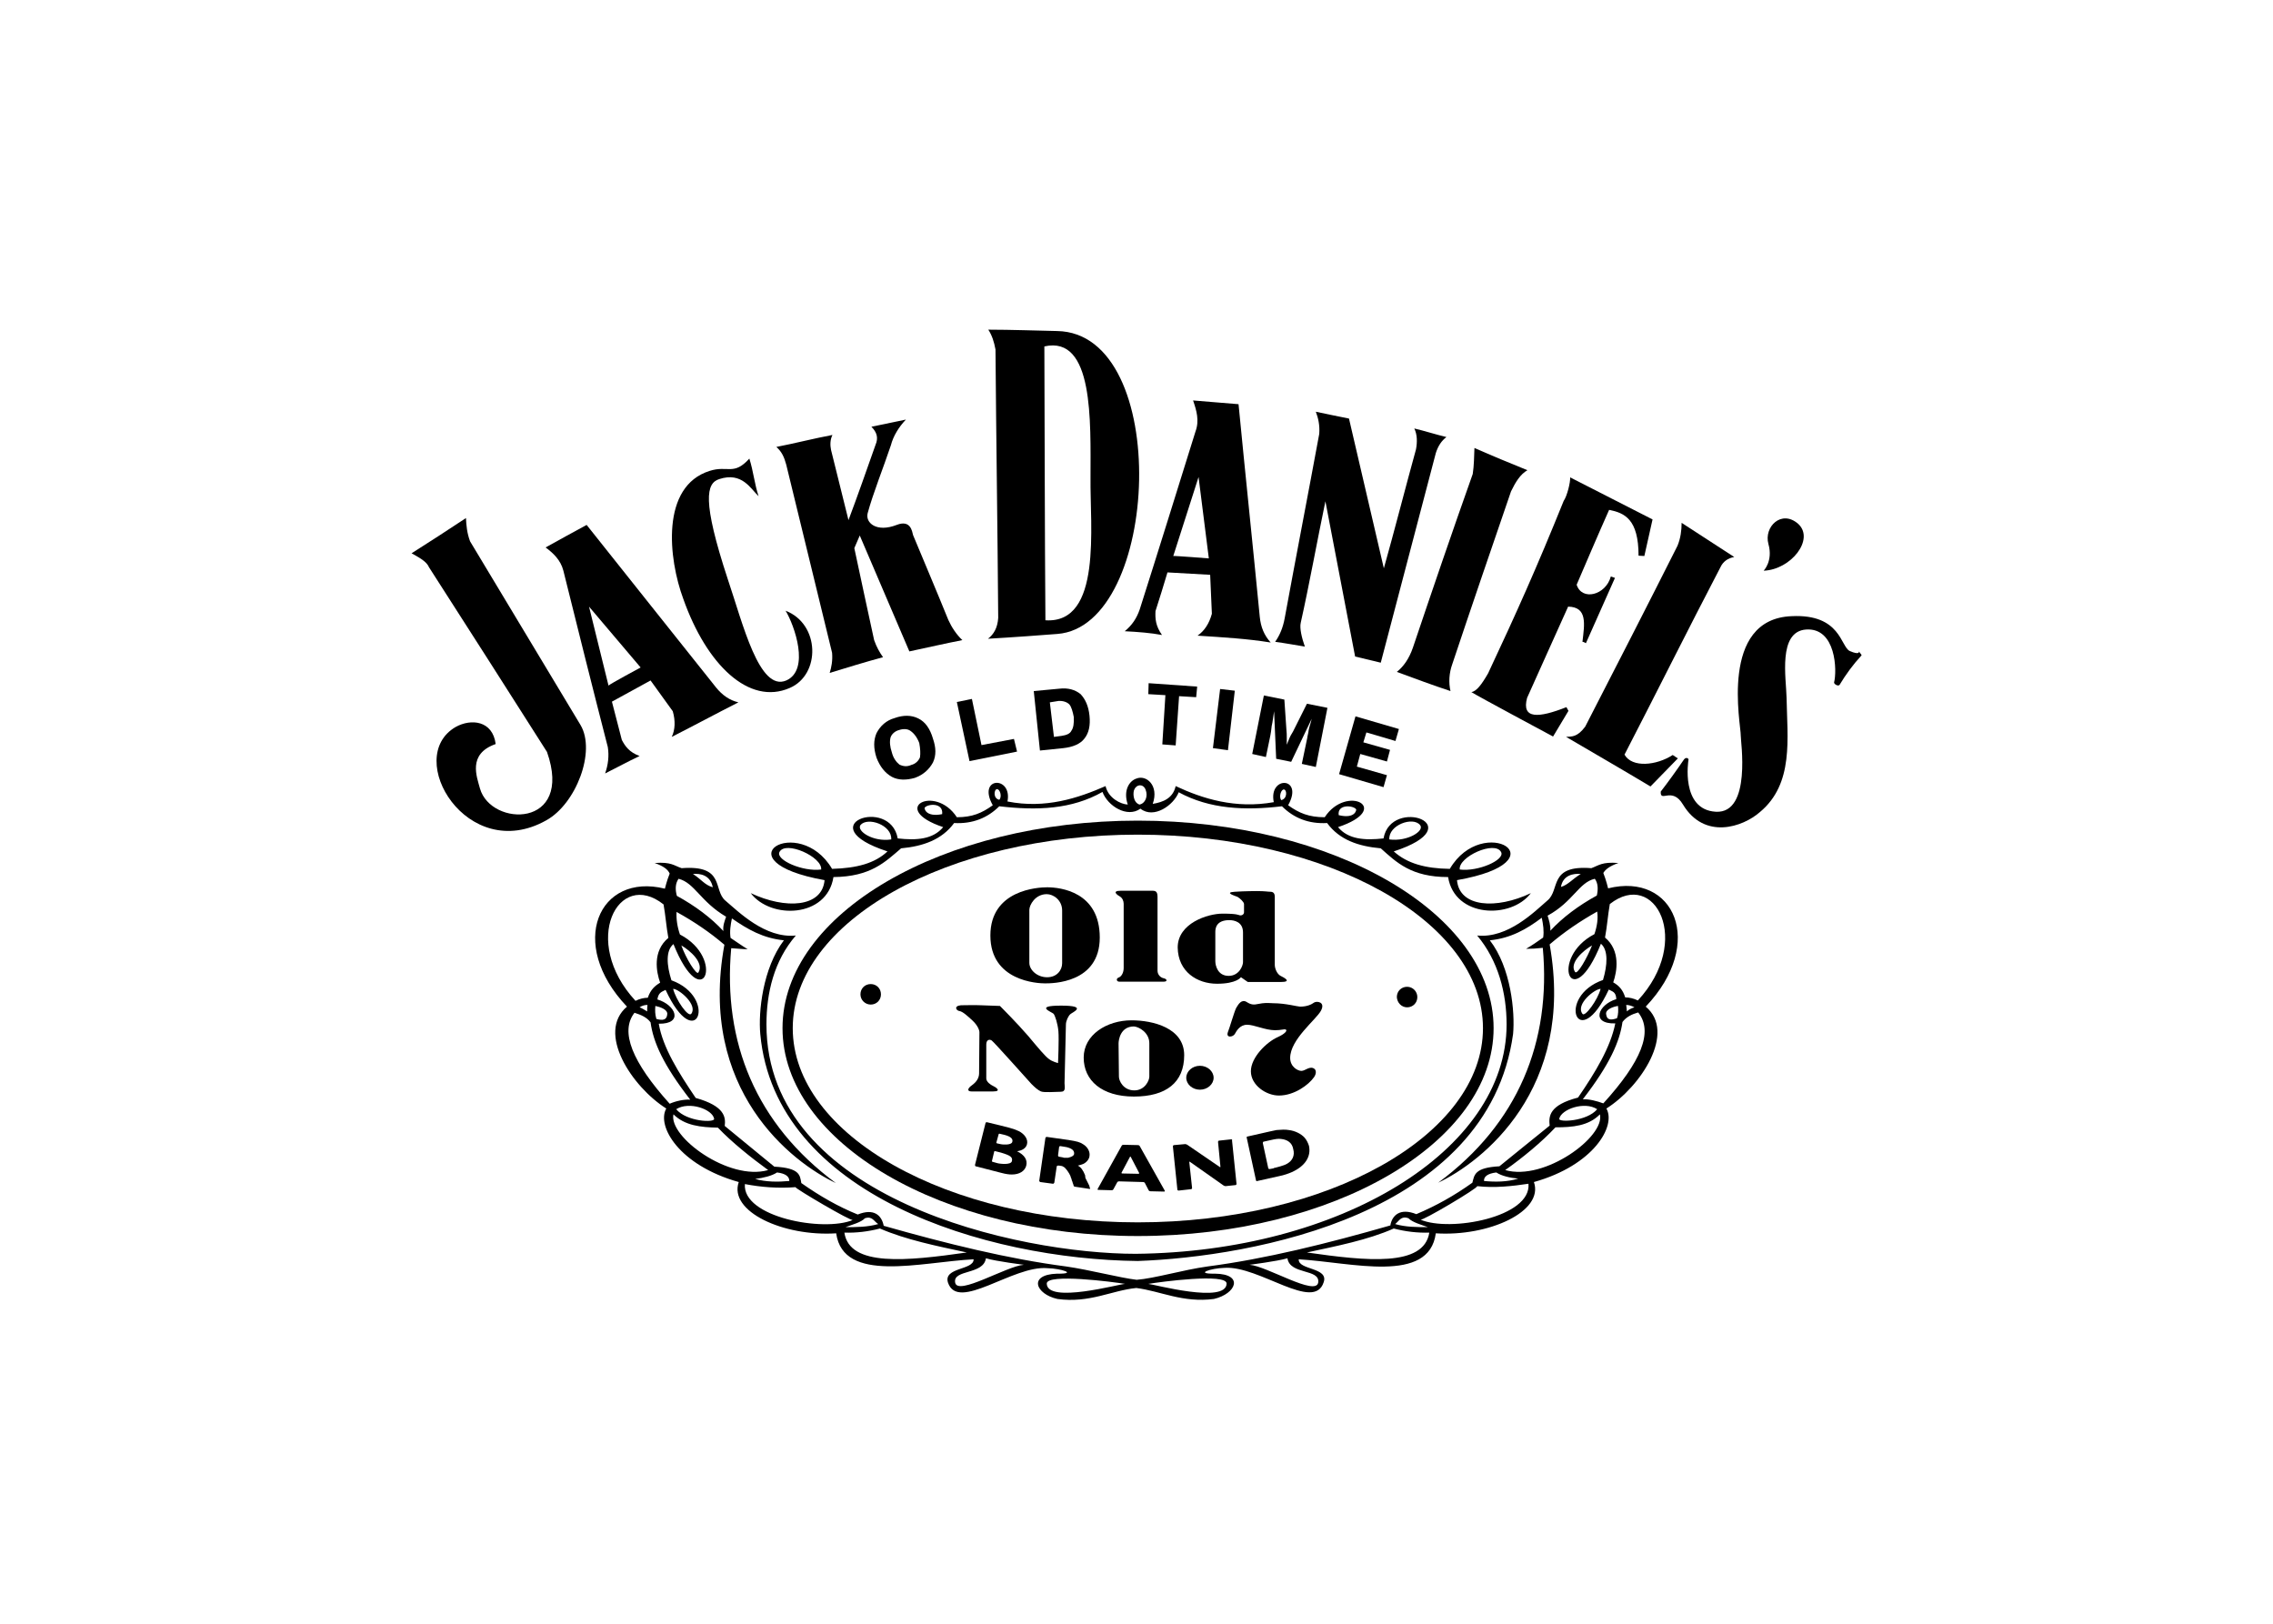 <svg viewBox="0 0 560 400"  xmlns="http://www.w3.org/2000/svg" xmlns:xlink="http://www.w3.org/1999/xlink">
	<defs>
		<clipPath id="clip2_1">
			<rect id="Jack Daniel’s" />
		</clipPath>
	</defs>
	<g >
		<path id="path" d="M443.02 129.05C438.89 125.43 434.51 129.81 435.69 134.02C436.87 138.23 434.51 140.59 434.51 140.59C441.25 140.34 447.15 132.84 443.02 129.05Z" fill="#000000" fill-opacity="1" fill-rule="nonzero"/>
		<path id="path" d="M386.42 175.12L385.92 174.2C379.09 176.89 374.8 177.23 376.23 171.92C379.6 164.51 382.88 157.02 386.34 149.44C391.14 149.52 390.38 153.73 389.87 158.11C390.13 158.11 390.46 158.28 390.72 158.45L397.88 142.36L396.86 142.02C395.6 146.66 389.71 148.09 388.44 144.04C391.05 137.98 393.66 131.83 396.44 125.6C400.23 126.36 403.69 127.87 403.69 136.89C404.11 136.89 404.7 136.97 405.12 136.97L407.14 127.96L386.84 117.6C386.93 118.78 386.08 122.23 385.24 123.41C378.5 140.09 373.62 150.95 366.63 165.86C365.03 168.64 363.76 170.32 362.5 170.49C363.76 171.33 382.63 181.44 382.63 181.44L386.42 175.12Z" fill="#000000" fill-opacity="1" fill-rule="nonzero"/>
		<path id="path" d="M427.27 137.22C422.97 134.44 418.59 131.58 414.3 128.8C414.3 130.65 414.05 132.59 413.29 134.44C405.79 149.35 398.21 164.09 390.55 179C388.61 181.61 387.26 181.44 385.83 181.52C392.74 185.57 399.73 189.61 406.63 193.74L413.37 186.83L412.11 185.99C408.07 188.6 402.09 189.19 400.23 185.9C408.15 170.58 415.9 154.99 423.9 139.67C424.49 138.4 425.67 137.48 427.27 137.22Z" fill="#000000" fill-opacity="1" fill-rule="nonzero"/>
		<path id="path" d="M372.27 121.05C373.37 118.78 374.55 116.84 376.31 115.83C371.93 114.06 367.64 112.29 363.26 110.36C363.17 112.46 363.17 114.65 362.84 116.76C357.78 130.99 352.9 145.31 348.1 159.54C347.17 162.24 345.82 164.17 344.14 165.52C348.52 167.12 352.98 168.81 357.36 170.24C356.86 168.13 357.03 165.77 357.78 163.67C362.5 149.52 367.39 135.28 372.27 121.05Z" fill="#000000" fill-opacity="1" fill-rule="nonzero"/>
		<path id="path" d="M441.42 151.79C423.48 152.47 428.95 178.66 428.87 181.19C428.79 182.28 431.65 200.48 422.72 199.97C413.96 199.46 415.98 187.25 415.98 187.25C416.15 186.83 415.39 186.41 414.89 187.08C413.12 189.69 410.68 193.06 409.16 195C408.99 197.86 411.94 193.65 414.64 198.2C419.94 206.96 429.38 203.76 433.59 200.05C442.01 193.06 440.32 181.86 440.16 171.92C440.07 167.12 437.97 155.58 444.96 155.08C452.37 154.57 452.62 165.27 451.86 168.13C451.86 168.55 452.87 169.14 453.21 168.72C454.73 166.2 456.5 163.75 458.6 161.48C458.77 161.31 458.18 160.89 458.01 160.47C458.01 160.47 458.26 161.48 455.74 160.38C453.46 159.37 453.55 151.2 441.42 151.79Z" fill="#000000" fill-opacity="1" fill-rule="nonzero"/>
		<path id="path" d="M326.54 123.49L333.86 161.73L340.18 163.25L353.74 111.62C354.33 109.77 355.17 108.59 356.35 107.66C353.83 107.07 350.96 106.14 348.44 105.55C349.19 107.07 349.19 108.92 348.86 110.69C346.25 120.13 343.55 130.74 340.94 140L332.35 103.11C329.57 102.52 326.79 102.02 324.18 101.43C324.77 102.94 325.19 104.8 325.02 106.9C322.24 121.98 319.29 137.14 316.51 152.3C316.09 154.57 315.34 156.43 314.16 158.11C316.68 158.45 318.96 158.87 321.48 159.29C320.73 157.18 320.14 154.74 320.47 153.39C322.58 143.96 324.6 132.76 326.54 123.49Z" fill="#000000" fill-opacity="1" fill-rule="nonzero"/>
		<path id="path" d="M268.67 117.68C268.51 129.56 271.62 153.73 257.56 152.8C257.39 130.23 257.39 107.74 257.3 85.34C269.52 82.56 268.67 103.87 268.67 117.68ZM243.49 81.21C244.42 82.64 244.92 84.25 245.26 86.1C245.43 108.08 245.77 130.15 245.93 152.21C245.77 154.66 244.84 156.26 243.41 157.35C249.22 157.02 257.3 156.43 260.5 156.17C285.94 154.24 288.8 81.97 260.42 81.55C256.38 81.47 248.97 81.21 243.49 81.21Z" fill="#000000" fill-opacity="1" fill-rule="nonzero"/>
		<path id="path" d="M191.27 110.1C192.62 111.28 193.21 112.63 193.71 114.48C197.5 129.89 201.21 145.39 205 160.81C205.17 162.74 204.83 164.43 204.41 165.77C208.79 164.43 213.17 163.08 217.55 161.9C216.71 160.72 215.95 159.37 215.36 157.69C213.76 150.19 212.08 142.7 210.48 135.03L211.82 131.92L224.04 160.47C228.42 159.54 232.79 158.53 237.09 157.69C235.66 156.34 234.48 154.57 233.64 152.72C230.77 145.64 227.83 138.74 224.96 131.83C224.71 130.91 224.37 127.96 220.92 129.31C215.95 131.24 213.17 128.8 213.76 126.44C215.11 121.47 217.63 115.24 219.49 109.68C220.08 107.41 221.42 105.22 223.19 103.36C220.41 103.95 217.63 104.54 214.69 105.13C216.03 106.48 216.46 107.83 215.7 109.6C213.59 115.58 211.23 122.32 209.04 128.13L204.75 110.86C204.5 109.68 204.5 108.33 205.09 107.15C200.54 108 195.65 109.26 191.27 110.1Z" fill="#000000" fill-opacity="1" fill-rule="nonzero"/>
		<path id="path" d="M177.21 118.02C182.85 116.17 184.96 120.46 186.89 122.23C185.88 119.2 185.63 116.17 184.62 112.97C180.74 117.26 179.31 114.57 174.85 116C162.72 119.79 164.66 137.64 168.36 147.58C174.09 163.75 184.53 173.86 194.56 169.48C202.22 166.2 202.05 153.73 193.55 150.45C195.74 154.07 199.61 165.02 193.71 167.63C187.06 170.49 183.02 153.65 179.31 142.7C172.91 123.24 174.01 119.03 177.21 118.02Z" fill="#000000" fill-opacity="1" fill-rule="nonzero"/>
		<path id="path" d="M295.29 117.51L297.82 137.56C297.82 137.56 289.39 136.89 289.06 136.97L295.29 117.51ZM277.1 155.5C280.47 155.67 283.58 155.92 286.28 156.43C284.68 154.15 284.59 152.38 284.68 150.53C285.69 147.33 286.7 144.21 287.63 141.01L298.15 141.6L298.57 151.2C297.9 153.65 296.72 155.42 295.04 156.59C301.69 157.02 307.33 157.35 313.06 158.28C311.46 156.51 310.62 154.49 310.37 151.96C308.68 134.53 306.83 117.01 305.14 99.57C301.35 99.24 297.65 98.98 293.94 98.65C294.78 101.09 295.54 103.62 294.53 106.31C289.98 120.88 285.44 135.54 280.8 150.11C280.04 152.3 278.95 153.98 277.1 155.5Z" fill="#000000" fill-opacity="1" fill-rule="nonzero"/>
		<path id="path" d="M157.83 164.43C157.83 164.43 150.17 168.55 149.92 168.89L145.12 149.44L157.83 164.43ZM138.8 140.59C142.42 155.16 146.04 169.65 149.75 184.05C150.09 186.24 149.83 188.43 149.08 190.54C151.94 189.11 154.72 187.59 157.58 186.24C155.06 185.32 154.04 183.88 153.2 182.28C152.36 179.08 151.6 176.05 150.76 172.85L160.28 167.63L165.75 175.21C166.43 177.57 166.34 179.76 165.5 181.53C170.97 178.75 176.45 175.8 181.92 173.02C179.73 172.51 177.96 171.25 176.45 169.4C165.67 155.92 155.14 142.61 144.53 129.31C141.07 131.16 137.79 133.01 134.42 134.86C136.36 136.3 138.13 137.98 138.8 140.59Z" fill="#000000" fill-opacity="1" fill-rule="nonzero"/>
		<path id="path" d="M105.7 139.75C115.39 154.83 125.07 169.99 134.76 185.23C141.41 204.1 120.94 203.76 118.25 194.24C117.49 191.38 115.13 185.74 122.12 183.29C121.37 177.48 116.06 176.98 112.27 179.08C99.3 186.58 115.13 213.03 134.59 202.08C141.92 198.03 146.89 185.06 143.01 178.58L115.81 133.35C115.05 131.33 114.88 129.39 114.8 127.62C110.33 130.57 105.95 133.43 101.4 136.3C103.34 137.39 105.11 138.32 105.7 139.75Z" fill="#000000" fill-opacity="1" fill-rule="nonzero"/>
		<path id="path" d="M300.6 169.73L298.83 184.3L302.53 184.81L304.22 170.15L300.6 169.73Z" fill="#000000" fill-opacity="1" fill-rule="nonzero"/>
		<path id="path" d="M289.65 183.63L290.49 171.5L294.7 171.75L294.95 169.14L282.99 168.3L282.91 171L287.12 171.25L286.36 183.38L289.65 183.63Z" fill="#000000" fill-opacity="1" fill-rule="nonzero"/>
		<path id="path" d="M260.76 172.68C261.85 172.6 262.86 172.93 263.45 173.52C263.96 174.11 264.29 175.29 264.55 176.64C264.63 178.16 264.46 179.34 263.96 180.01C263.62 180.77 262.69 181.1 261.6 181.27L259.66 181.53L258.65 173.02L260.76 172.68ZM261.94 184.3C264.29 184.05 266.15 183.29 267.16 181.95C268.25 180.6 268.67 178.75 268.42 176.3C268.17 173.94 267.41 172.26 266.23 171C264.88 169.9 263.12 169.4 261.01 169.65L254.69 170.24L256.21 184.89L261.94 184.3Z" fill="#000000" fill-opacity="1" fill-rule="nonzero"/>
		<path id="path" d="M241.81 183.55L239.45 172.18L235.74 172.93L238.86 187.5L250.57 185.15L249.81 182.03L241.81 183.55Z" fill="#000000" fill-opacity="1" fill-rule="nonzero"/>
		<path id="path" d="M343.8 182.54L344.65 179.59L333.95 176.47L329.91 190.71L340.86 193.91L341.7 190.96L334.29 188.85L335.13 185.74L341.7 187.59L342.46 184.73L335.89 182.87L336.64 180.43L343.8 182.54Z" fill="#000000" fill-opacity="1" fill-rule="nonzero"/>
		<path id="path" d="M226.65 186.58C226.31 187.42 225.55 188.18 224.54 188.43C223.45 188.94 222.44 188.77 221.59 188.35C220.84 187.76 220.08 186.75 219.74 185.4C219.23 183.88 219.15 182.7 219.4 181.69C219.66 180.85 220.5 180.09 221.51 179.84C222.52 179.5 223.61 179.5 224.37 180.09C225.21 180.68 225.97 181.69 226.48 183.04C226.73 184.39 226.81 185.65 226.65 186.58ZM226.23 176.98C224.54 176.13 222.52 176.13 220.41 176.89C218.31 177.48 216.88 178.83 215.95 180.6C215.19 182.37 215.19 184.3 215.95 186.66C216.79 188.85 218.06 190.45 219.74 191.38C221.34 192.22 223.28 192.22 225.38 191.63C227.49 190.87 228.92 189.53 229.85 187.84C230.69 186.07 230.61 184.14 229.85 181.95C229.17 179.59 227.99 177.82 226.23 176.98Z" fill="#000000" fill-opacity="1" fill-rule="nonzero"/>
		<path id="path" d="M308.51 185.74L311.88 186.49L312.98 181.19C313.06 180.68 313.23 179.84 313.31 178.83C313.57 177.82 313.65 176.64 313.9 175.21L314.41 186.92L318.11 187.67L323.17 177.06C322.92 178.16 322.58 179 322.41 179.92C322.32 180.77 322.07 181.44 322.07 181.78L320.73 188.18L324.18 188.94L327.04 174.37L321.99 173.36L318.79 179.76C318.54 180.35 318.03 181.02 317.78 181.61C317.52 182.2 317.27 182.87 317.02 183.46L317.02 181.69C317.02 181.1 317.02 180.43 316.94 179.84L316.43 172.34L311.38 171.33L308.51 185.74Z" fill="#000000" fill-opacity="1" fill-rule="nonzero"/>
		<path id="path" d="M279.46 194.5C280.04 193.15 281.65 193.06 282.23 194.5C282.91 196.18 282.15 197.95 280.72 198.2C279.03 197.61 279.12 195.09 279.46 194.5ZM316.35 194.5C317.02 194.5 317.27 196.69 315.67 197.11C315 196.26 315.67 194.33 316.35 194.5ZM334.12 199.38C334.2 199.38 334.03 201.82 329.82 200.81C329.4 198.03 333.44 198.37 334.12 199.38ZM349.87 203.25C351.05 204.69 346.75 207.38 342.29 206.79C342.03 203.25 348.1 201.07 349.87 203.25ZM369.83 209.91C370.84 211.85 364.1 214.79 359.64 214.2C359.22 211.09 368.31 206.96 369.83 209.91ZM246.19 197.02C244.59 196.69 244.92 194.41 245.6 194.41C246.36 194.33 246.94 196.26 246.19 197.02ZM211.99 203.25C213.76 201.15 219.82 203.25 219.57 206.79C215.19 207.47 210.98 204.77 211.99 203.25ZM202.31 214.2C197.76 214.79 191.1 211.85 192.03 209.91C193.46 206.96 202.64 211.09 202.31 214.2ZM232.12 200.56C227.91 201.4 227.66 198.96 227.83 198.96C228.5 198.03 232.46 197.61 232.12 200.56ZM244.59 198.37C241.89 200.31 239.53 201.32 235.74 201.32C230.35 193.06 218.81 199.21 232.37 203.76C229.85 206.79 225.8 207.05 221.17 206.54C219.32 196.01 199.02 203.34 218.65 209.74C215.53 212.69 211.06 213.87 205 214.04C196.83 200.22 176.87 212.1 203.15 216.82C202.56 223.55 193.55 224.06 184.96 220.02C189.84 226.5 203.74 226.16 205.34 216.06C214.52 215.97 218.06 212.35 222.01 208.98C227.4 208.48 232.04 206.88 235.07 202.75C239.62 203 243.32 201.49 246.19 198.62C255.54 199.72 264.04 199.38 271.62 195.09C272.89 198.54 277.69 201.57 280.97 199.21C284.26 201.82 289.14 198.37 290.4 195.17C297.98 199.3 306.66 199.72 315.84 198.62C318.79 201.57 322.49 203 326.96 202.75C329.99 206.88 334.62 208.48 340.18 208.98C344.06 212.44 347.68 216.06 356.77 216.06C358.37 226.08 372.27 226.5 377.16 220.02C368.65 224.06 359.55 223.55 358.96 216.82C385.33 212.18 365.36 200.14 357.19 214.04C351.05 213.95 346.67 212.69 343.38 209.74C363.01 203.34 342.71 196.1 340.86 206.54C336.22 207.05 332.18 206.79 329.65 203.76C343.3 199.21 331.76 193.06 326.37 201.32C322.49 201.32 320.05 200.31 317.36 198.37C321.32 191.3 312.47 191.04 313.82 197.61C304.39 199.3 296.3 196.77 289.65 193.65C288.97 196.69 286.53 197.61 284 198.03C285.6 193.48 282.4 190.79 279.96 191.8C278.19 192.39 276.68 194.75 277.85 198.2C276.09 198.12 273.05 196.6 272.38 193.65C265.64 196.6 257.56 199.3 248.21 197.44C249.47 191.04 240.63 191.3 244.59 198.37Z" fill="#000000" fill-opacity="1" fill-rule="nonzero"/>
		<path id="path" d="M280.3 205.61C327.21 205.61 365.36 226.92 365.36 253.28C365.36 279.65 327.21 301.12 280.3 301.12C233.47 301.12 195.31 279.65 195.31 253.28C195.31 226.92 233.47 205.61 280.3 205.61ZM280.3 304.49C328.64 304.49 367.98 281.42 367.98 253.28C367.98 225.07 328.64 202.16 280.3 202.16C232.21 202.16 192.79 225.07 192.79 253.28C192.79 281.5 232.21 304.49 280.3 304.49Z" fill="#000000" fill-opacity="1" fill-rule="nonzero"/>
		<path id="path" d="M403.52 246.46C402.51 245.96 401.41 245.7 400.4 245.7C399.81 243.77 398.8 242.76 397.45 242C398.38 239.39 399.31 234.17 395.43 230.96C395.94 228.27 396.11 225.57 396.61 222.71C407.73 213.95 417.08 231.81 403.52 246.46ZM400.65 247.56C401.33 247.56 402.09 247.81 402.68 248.15C401.83 248.4 401.24 248.74 400.82 249.16C400.74 248.65 400.74 247.98 400.65 247.56ZM395.01 271.81C393.41 271.22 391.47 270.72 389.96 270.8C396.61 262.21 399.05 256.57 399.73 251.77C400.65 250.51 402.09 249.83 403.6 249.41C407.39 254.13 404.36 261.54 395.01 271.81ZM370.84 288.24C375.13 285.21 379.85 281.33 383.22 277.71C387.43 277.71 391.39 277.37 394.17 274.51C395.52 279.98 380.53 291.02 370.84 288.24ZM349.95 300.45C350.2 300.96 364.27 292.62 363.93 292.2C368.23 292.7 372.61 292.2 376.57 291.61C377.32 299.86 357.19 303.57 349.95 300.45ZM321.99 308.54C329.32 306.94 336.9 305.5 343.38 302.64C346.33 303.4 349.19 303.74 352.14 303.65C350.79 312.16 336.64 310.64 321.99 308.54ZM351.8 302.3C349.11 302.3 346.33 302.3 343.72 301.54C344.73 300.79 345.15 299.44 347 300.11C348.01 301.12 350.12 301.71 351.8 302.3ZM374.04 290.34C371.34 291.19 368.31 291.19 365.62 290.93C365.53 289.84 366.54 289.08 368.65 288.83C369.91 289.67 372.02 290.17 374.04 290.34ZM393.5 273.25C390.97 276.28 383.89 276.53 384.15 275.6C384.65 273.25 390.38 271.22 393.5 273.25ZM398.63 247.81C398.72 248.82 398.72 249.92 398.38 250.84C396.86 251.35 395.85 251.35 395.69 249.75C395.6 248.65 397.45 247.98 398.63 247.81ZM394.34 243.6C393.66 246.29 390.46 250.67 389.87 249.75C388.11 247.39 392.91 243.6 394.34 243.6ZM392.23 232.9C391.05 235.93 388.53 240.4 388.02 239.39C386.59 237.2 390.04 234.17 392.23 232.9ZM167.86 232.9C170.05 234.17 173.5 237.2 172.07 239.56C171.65 240.4 168.95 236.02 167.86 232.9ZM165.84 243.6C167.27 243.6 171.98 247.56 170.3 249.75C169.54 250.67 166.51 246.29 165.84 243.6ZM297.48 311.99C291.42 312.83 284.42 314.94 280.04 315.27C275.83 314.77 268.51 312.83 262.69 311.99C248.46 310.14 233.13 306.35 217.72 301.97C217.21 299.35 215.28 297.59 211.32 299.19C206.52 297.25 201.97 294.64 197.42 291.44C197.08 289.5 197.08 287.73 190.77 287.4C186.72 284.11 182.6 280.66 178.55 277.37C178.81 275.27 178.64 272.49 171.4 270.47C167.18 264.23 163.31 258.09 162.3 252.19C168.45 252.27 166.51 247.56 161.96 246.21C162.21 244.53 162.97 244.36 163.98 243.85C171.56 260.19 177.04 245.7 165.42 241.49C164.24 237.79 163.98 234.17 165.92 232.57C173.16 250.59 178.89 236.1 167.52 230.21C166.85 228.27 166.59 226.42 166.68 224.65C170.97 227.01 174.93 229.7 178.47 232.73C171.9 268.53 195.15 286.38 205.93 291.44C186.22 276.87 178.05 256.74 180.15 233.58C181.59 233.66 182.85 233.83 184.2 233.83C182.77 232.99 181.42 231.98 179.99 231.05C179.73 229.45 179.99 227.85 180.32 226.25C184.2 228.94 187.99 231.13 193.13 231.64C187.9 238.55 186.81 249.33 187.31 254.72C190.94 294.47 242.9 310.22 280.3 310.64C308.34 309.63 366.63 299.35 372.78 254.72C373.28 249.33 372.27 238.38 367.05 231.64C372.19 231.13 376.06 228.94 379.85 226.08C380.19 227.76 380.44 229.36 380.19 230.96C378.76 231.98 377.41 232.9 375.98 233.74C377.41 233.74 378.67 233.66 380.1 233.49C382.21 256.65 374.04 276.78 354.33 291.35C365.03 286.3 388.19 268.44 381.79 232.65C385.33 229.62 389.28 226.92 393.5 224.56C393.75 226.25 393.5 228.1 392.82 230.12C381.54 236.02 387.18 250.51 394.42 232.48C396.28 234.08 396.02 237.79 394.93 241.41C383.22 245.54 388.78 260.02 396.36 243.77C397.2 244.27 398.13 244.27 398.21 246.13C393.75 247.47 391.81 252.27 397.96 252.11C396.78 258 393.07 264.15 388.78 270.38C381.62 272.24 381.54 275.01 381.79 277.29C377.75 280.57 373.53 283.94 369.41 287.31C363.26 287.65 363.26 289.42 362.75 291.35C358.29 294.55 353.74 297.08 348.94 299.1C344.98 297.5 342.96 299.35 342.54 301.88C326.96 306.35 311.71 310.14 297.48 311.99ZM324.77 315.95C324.18 319.4 312.13 311.9 307.84 311.57C307.84 311.57 314.58 310.73 317.19 309.97C317.78 314.09 325.27 312.49 324.77 315.95ZM302.2 316.2C302.11 321.25 284.26 316.37 282.91 316.28C285.86 315.78 302.2 313.59 302.2 316.2ZM257.89 316.2C257.89 313.67 274.23 315.78 277.18 316.28C275.83 316.28 257.98 321.25 257.89 316.2ZM235.32 315.95C234.73 312.66 242.31 314.09 242.9 309.97C245.43 310.73 252.25 311.57 252.25 311.57C247.96 311.9 235.91 319.32 235.32 315.95ZM208.03 303.65C210.98 303.74 213.84 303.4 216.79 302.64C223.19 305.42 230.77 306.94 238.19 308.54C223.45 310.64 209.3 312.16 208.03 303.65ZM213.09 300.11C214.94 299.52 215.28 300.87 216.37 301.54C213.68 302.3 210.98 302.3 208.29 302.3C209.89 301.71 212.16 301.12 213.09 300.11ZM183.52 291.69C187.48 292.45 191.69 292.79 195.99 292.45C195.74 292.7 209.89 301.04 210.14 300.53C202.9 303.57 182.85 299.86 183.52 291.69ZM191.44 288.83C193.55 289.08 194.47 289.84 194.47 290.93C191.69 291.19 188.75 291.19 186.05 290.43C188.07 290.17 190.18 289.67 191.44 288.83ZM165.92 274.51C168.7 277.29 172.66 277.71 176.87 277.79C180.24 281.33 184.96 285.12 189.25 288.24C179.56 291.02 164.66 279.98 165.92 274.51ZM175.94 275.6C176.2 276.61 169.21 276.36 166.59 273.25C169.79 271.22 175.52 273.25 175.94 275.6ZM156.32 249.49C157.92 250 159.35 250.59 160.28 251.85C160.95 256.74 163.39 262.3 170.05 270.89C168.53 270.8 166.51 271.22 164.99 271.9C155.73 261.62 152.7 254.13 156.32 249.49ZM159.52 247.56C159.44 248.06 159.44 248.65 159.44 249.16C158.85 248.82 158.26 248.4 157.58 248.15C158.09 247.81 158.68 247.56 159.52 247.56ZM161.46 247.81C162.64 248.06 164.4 248.65 164.4 249.75C164.32 251.35 163.23 251.43 161.71 251.01C161.37 249.83 161.37 248.9 161.46 247.81ZM163.48 222.8C163.98 225.57 164.15 228.27 164.66 231.05C160.7 234.33 161.71 239.47 162.64 242.08C161.37 242.84 160.28 243.77 159.6 245.79C158.68 245.79 157.58 246.04 156.57 246.55C142.93 231.81 152.36 213.95 163.48 222.8ZM167.18 216.48C171.14 217.49 172.57 222.12 178.89 225.83C178.55 226.84 178.05 228.02 178.22 229.36C175.19 226.08 171.23 223.13 166.76 220.69C166.34 219.17 166.34 217.66 167.18 216.48ZM175.61 218.58C173.58 217.99 172.83 216.65 170.72 215.3C172.49 215.13 175.02 215.55 175.61 218.58ZM392.91 216.48C393.75 217.57 393.75 219.17 393.41 220.61C388.95 223.05 384.99 226 381.96 229.28C382.04 227.93 381.62 226.67 381.28 225.57C387.6 222.12 388.95 217.4 392.91 216.48ZM389.45 215.3C387.26 216.65 386.42 217.91 384.57 218.5C385.07 215.55 387.68 215.13 389.45 215.3ZM396.19 218.84C396.19 218.84 395.69 216.73 395.01 215.05C395.52 214.2 396.53 213.36 398.72 212.6C394.67 212.27 393.92 213.19 392.06 213.87C381.37 213.03 384.48 219.26 381.2 221.87C378.08 224.56 371.51 231.22 363.93 230.46C369.15 236.69 371.18 244.69 371.18 252.36C371.18 283.52 330.07 308.37 279.79 308.87C251.07 308.87 188.83 295.48 188.83 252.36C188.83 244.61 190.68 236.69 196.07 230.46C188.49 231.22 181.92 224.56 178.72 221.87C175.61 219.26 178.72 213.03 167.94 213.87C166.09 213.28 165.42 212.27 161.29 212.6C163.48 213.36 164.57 214.2 164.99 215.21C164.32 216.82 163.81 218.92 163.81 218.92C147.56 214.88 139.64 232.4 154.47 247.98C146.89 254.38 155.64 267.69 164.15 273.08C161.71 277.37 167.27 287.06 182.01 291.19C179.48 298.43 192.96 304.66 206.01 303.82C207.78 316.28 226.82 310.89 239.87 310.22C239.95 312.92 232.37 312.16 233.55 315.95C236 323.28 249.56 311.65 258.06 312.41C261.43 312.49 265.64 313.84 260.42 313.76C253.18 314.01 255.2 318.81 260.5 319.99C268.42 321.09 273.9 317.88 279.96 317.29C285.94 318.05 291.42 321 299.08 319.99C304.55 318.73 306.57 313.84 299.33 313.76C294.11 313.84 298.32 312.41 301.69 312.33C310.2 311.74 323.76 323.28 326.12 315.86C327.38 312.16 319.8 312.92 319.97 310.22C333.02 310.98 352.06 316.37 353.74 303.82C366.8 304.66 380.44 298.43 377.91 291.19C392.65 287.06 398.21 277.37 395.77 273.08C404.28 267.69 413.04 254.3 405.46 247.98C420.36 232.31 412.45 214.79 396.19 218.84Z" fill="#000000" fill-opacity="1" fill-rule="nonzero"/>
		<path id="path" d="M253.6 224.14C253.6 222.96 255.03 220.27 257.89 220.27C259.49 220.27 261.68 221.7 261.68 224.31L261.68 237.28C261.68 238.97 260.42 240.74 257.98 240.74C255.45 240.74 253.6 238.88 253.6 237.2L253.6 224.14ZM257.47 242.25C259.24 242.25 270.95 242.25 270.95 230.96C270.95 219.68 261.26 218.58 257.98 218.58C255.79 218.58 244 219.17 244 230.46C244 241.75 255.7 242.25 257.47 242.25Z" fill="#000000" fill-opacity="1" fill-rule="nonzero"/>
		<path id="path" d="M275.92 220.86C276.51 221.19 276.84 221.95 276.84 222.63L276.84 238.46C276.84 239.56 276.34 240.57 275.58 240.82C274.91 241.07 275.07 241.83 275.75 241.83L286.7 241.83C287.71 241.83 287.54 241.16 286.7 240.99C285.86 240.82 285.18 240.06 285.18 239.13L285.18 221.03C285.18 219.76 284.85 219.43 283.92 219.43L276.17 219.43C273.73 219.43 275.33 220.52 275.92 220.86Z" fill="#000000" fill-opacity="1" fill-rule="nonzero"/>
		<path id="path" d="M299.42 229.62C299.42 228.86 299.5 226.67 302.87 226.67C304.05 226.67 306.24 227.09 306.24 229.7L306.24 237.03C306.24 237.87 305.31 240.4 302.7 240.4C300.01 240.4 299.42 237.87 299.42 236.78L299.42 229.62ZM299.84 242.34C304.72 242.34 305.73 240.73 305.73 240.73L307.42 241.91L315.5 241.91C318.45 241.91 316.35 240.82 315.5 240.4C314.66 239.98 314.07 238.63 314.07 237.7L314.07 220.94C314.07 220.1 313.73 219.68 312.98 219.68C312.3 219.68 311.8 219.51 309.61 219.51C309.61 219.51 306.74 219.51 304.22 219.68C301.44 219.85 304.3 220.69 304.89 220.94C305.48 221.28 306.49 222.21 306.49 222.71L306.49 224.73C306.49 225.24 305.99 225.57 305.48 225.49C305.06 225.41 304.89 225.07 301.19 225.07C297.56 225.07 290.15 227.43 290.15 233.41C290.24 239.39 294.95 242.34 299.84 242.34Z" fill="#000000" fill-opacity="1" fill-rule="nonzero"/>
		<path id="path" d="M236.42 249.07C237.26 249.24 238.44 250.34 239.62 251.43C240.8 252.53 241.3 253.71 241.3 254.3C241.3 254.88 241.22 263.31 241.22 264.4C241.22 265.5 240.63 266.51 239.45 267.35C238.27 268.19 238.27 268.87 239.36 268.87L244.67 268.87C246.94 268.87 245.26 267.77 244.67 267.52C244.08 267.26 242.99 266.51 242.99 265.67L242.99 257.33C242.99 256.06 243.83 255.98 244.33 256.32C244.84 256.65 253.26 266.09 254.1 267.01C255.03 267.94 255.7 268.53 256.46 268.87C257.3 269.2 260 268.95 261.35 268.95C262.69 268.95 262.27 267.69 262.27 266.84C262.27 266 262.61 253.2 262.61 252.36C262.61 251.52 263.2 250.25 263.71 249.83C264.13 249.41 268.25 247.73 261.43 247.73C254.61 247.73 259.24 249.33 259.58 249.75C259.92 250.17 260.59 252.11 260.76 254.04C260.93 255.98 260.67 261.88 260.67 261.88C260.67 261.88 259.24 261.54 258.4 260.86C257.47 260.19 255.87 258.25 253.26 255.14C250.57 252.02 246.36 247.81 246.36 247.81C246.36 247.81 243.91 247.73 241.64 247.64C239.79 247.56 238.44 247.64 236.75 247.64C234.9 247.81 235.57 248.99 236.42 249.07Z" fill="#000000" fill-opacity="1" fill-rule="nonzero"/>
		<path id="path" d="M283.16 256.99L283.16 265.24C283.16 266.17 282.07 268.61 279.46 268.61C276.76 268.61 275.67 266.26 275.67 265.24C275.67 264.23 275.58 257.92 275.58 257.07C275.58 256.23 276 252.86 279.37 252.86C280.63 252.95 283.16 254.38 283.16 256.99ZM266.99 260.53C266.99 266.17 271.45 270.13 279.37 270.13C287.29 270.13 291.75 266.68 291.75 259.94C291.75 253.2 284 251.35 278.78 251.35C272.72 251.35 266.99 254.88 266.99 260.53Z" fill="#000000" fill-opacity="1" fill-rule="nonzero"/>
		<path id="path" d="M295.63 268.44C297.48 268.44 299 267.1 299 265.5C299 263.9 297.48 262.55 295.63 262.55C293.77 262.55 292.26 263.9 292.26 265.5C292.26 267.1 293.77 268.44 295.63 268.44Z" fill="#000000" fill-opacity="1" fill-rule="nonzero"/>
		<path id="path" d="M310.11 247.3C308.85 247.56 308.26 247.56 307.08 246.8C305.9 246.13 305.14 247.3 304.55 248.32C304.05 249.33 302.87 253.45 302.53 254.21C301.94 255.81 303.8 255.47 304.22 254.72C304.64 253.96 305.48 252.44 307.25 252.44C309.02 252.44 311.71 253.79 314.16 253.79C315.67 253.79 316.43 253.45 316.77 253.62C317.27 253.87 316.51 254.72 314.83 255.47C311.97 256.74 308.18 260.53 308.18 263.9C308.18 267.35 311.97 269.88 315.08 269.88C318.87 269.88 322.41 267.26 323.76 265.33C324.43 264.32 324.18 263.56 323.84 263.31C322.75 262.46 321.57 263.81 320.64 263.81C319.71 263.81 317.86 262.8 317.86 260.61C317.86 256.06 324.26 251.18 325.44 248.99C326.62 246.8 324.43 246.55 323.76 246.97C323.08 247.47 321.99 247.98 320.3 247.98C319.71 247.98 316.68 247.14 313.73 247.14C311.97 247.05 311.38 247.05 310.11 247.3Z" fill="#000000" fill-opacity="1" fill-rule="nonzero"/>
		<path id="path" d="M346.67 248.15C348.1 248.15 349.19 247.05 349.19 245.62C349.19 244.27 348.1 243.09 346.67 243.09C345.23 243.09 344.14 244.19 344.14 245.62C344.22 247.05 345.32 248.15 346.67 248.15Z" fill="#000000" fill-opacity="1" fill-rule="nonzero"/>
		<path id="path" d="M214.52 247.47C215.95 247.47 217.04 246.38 217.04 244.95C217.04 243.51 215.95 242.42 214.52 242.42C213.09 242.42 211.99 243.51 211.99 244.95C211.99 246.38 213.17 247.47 214.52 247.47Z" fill="#000000" fill-opacity="1" fill-rule="nonzero"/>
		<path id="path" d="M249.39 281.33C249.13 282.17 246.94 281.92 246.94 281.92C246.78 281.92 246.52 281.84 246.44 281.84L245.68 281.67C245.51 281.67 245.43 281.5 245.51 281.33L246.02 279.48C246.02 279.31 246.19 279.23 246.36 279.31L247.45 279.56C249.05 279.98 249.64 280.57 249.39 281.33ZM249.3 286.05C249.05 287.06 246.27 286.64 246.27 286.64C246.1 286.64 245.85 286.55 245.77 286.55L244.59 286.22C244.42 286.22 244.33 286.05 244.42 285.88L244.92 283.77C244.92 283.6 245.09 283.52 245.26 283.6L246.61 283.94C248.88 284.62 249.56 285.04 249.3 286.05ZM250.99 278.64C250.23 278.3 249.81 278.13 248.29 277.71L243.15 276.45C242.99 276.45 242.82 276.53 242.82 276.61L240.21 286.97C240.21 287.14 240.29 287.31 240.38 287.31L246.61 288.91C247.87 289.25 248.63 289.33 249.3 289.33C251.16 289.33 252.5 288.49 252.84 287.14C253.18 285.71 252.42 284.53 250.57 283.6C251.83 283.44 252.76 282.85 253.01 281.92C253.35 280.74 252.5 279.39 250.99 278.64Z" fill="#000000" fill-opacity="1" fill-rule="nonzero"/>
		<path id="path" d="M264.63 284.28C264.55 284.95 263.12 285.21 263.12 285.21C262.95 285.21 262.78 285.21 262.61 285.21C262.53 285.21 262.36 285.21 262.27 285.21C262.19 285.21 262.02 285.21 261.85 285.12L260.93 284.95C260.76 284.95 260.67 284.78 260.67 284.62L260.93 282.59C260.93 282.43 261.09 282.34 261.26 282.34L262.78 282.59C264.13 282.93 264.72 283.44 264.63 284.28ZM268.42 292.2C268.34 292.03 268.25 291.86 268.17 291.69L268 291.35C267.92 291.19 267.83 291.02 267.75 290.85L267.66 290.68C267.58 290.51 267.5 290.34 267.41 290.17L267.33 289.5C266.82 288.24 266.32 287.56 265.56 287.14C266.23 286.97 266.48 286.89 266.91 286.72C267.75 286.3 268.34 285.54 268.42 284.78C268.59 283.77 268 282.59 266.91 281.92C266.06 281.33 265.31 281.16 263.2 280.82L257.89 280.07C257.73 280.07 257.64 280.15 257.56 280.32L256.04 290.85C256.04 291.02 256.13 291.1 256.29 291.19L259.41 291.61C259.58 291.61 259.66 291.52 259.75 291.35L260.34 287.4C260.34 287.23 260.5 287.14 260.67 287.14L260.93 287.14C261.6 287.23 261.68 287.23 261.94 287.4C262.61 287.65 263.45 289.16 263.45 289.16C263.54 289.33 263.62 289.5 263.71 289.67L263.87 290.17C263.96 290.34 264.04 290.51 264.04 290.68L264.13 290.93C264.21 291.1 264.29 291.27 264.29 291.44C264.38 291.61 264.46 291.78 264.46 291.94C264.55 292.11 264.55 292.2 264.63 292.28C264.63 292.28 264.8 292.36 264.97 292.36L268.34 292.87C268.51 292.87 268.59 292.87 268.59 292.79C268.59 292.7 268.51 292.53 268.42 292.45L268.42 292.2Z" fill="#000000" fill-opacity="1" fill-rule="nonzero"/>
		<path id="path" d="M280.47 289.16L276.51 289.08C276.34 289.08 276.25 289 276.34 288.83L278.36 285.04C278.44 284.87 278.53 284.87 278.61 285.04L280.63 288.91C280.72 289 280.63 289.16 280.47 289.16ZM280.8 282.34C280.72 282.17 280.55 282.09 280.38 282.09L276.76 282.01C276.59 282.01 276.42 282.09 276.34 282.26L270.44 292.87C270.36 293.04 270.44 293.12 270.61 293.12L273.9 293.21C274.07 293.21 274.23 293.12 274.32 292.95L275.24 291.27C275.33 291.1 275.5 291.02 275.67 291.02L281.65 291.19C281.81 291.19 281.98 291.27 282.07 291.44L282.99 293.21C283.08 293.38 283.25 293.46 283.41 293.46L286.78 293.54C286.95 293.54 287.04 293.46 286.95 293.29L280.8 282.34Z" fill="#000000" fill-opacity="1" fill-rule="nonzero"/>
		<path id="path" d="M303.38 280.66L300.34 280.99C300.17 280.99 300.09 281.16 300.09 281.33L300.68 287.4C300.68 287.56 300.6 287.56 300.51 287.48L292.51 282.01C292.34 281.92 292.17 281.84 292 281.84L289.23 282.09C289.06 282.09 288.97 282.26 288.97 282.43L290.07 293.04C290.07 293.21 290.24 293.29 290.4 293.29L293.44 292.95C293.6 292.95 293.69 292.79 293.69 292.62L293.01 286.3C293.01 286.13 293.1 286.13 293.18 286.22L301.44 292.03C301.52 292.11 301.77 292.2 301.94 292.2L304.39 291.94C304.55 291.94 304.64 291.78 304.64 291.61L303.54 280.99C303.63 280.74 303.46 280.66 303.38 280.66Z" fill="#000000" fill-opacity="1" fill-rule="nonzero"/>
		<path id="path" d="M317.02 286.72C316.35 287.14 314.24 287.65 314.24 287.65C314.07 287.65 313.82 287.73 313.73 287.82L312.81 287.99C312.64 287.99 312.47 287.9 312.47 287.82L311.12 281.58C311.12 281.42 311.21 281.25 311.29 281.25L312.81 280.91C314.32 280.57 314.83 280.49 315.59 280.57C317.27 280.74 318.37 281.58 318.62 283.1C319.04 284.62 318.45 285.96 317.02 286.72ZM321.4 280.24C320.56 279.31 319.04 278.55 317.52 278.38C316.68 278.21 315.5 278.3 314.49 278.38C313.99 278.47 313.65 278.55 312.89 278.72L307.33 279.98C307.17 279.98 307.08 280.15 307.17 280.32L309.44 290.76C309.44 290.93 309.61 291.02 309.78 290.93L315.08 289.75C316.35 289.5 317.52 289.08 318.28 288.74C321.48 287.31 323.08 284.95 322.49 282.26C322.24 281.5 321.9 280.82 321.4 280.24Z" fill="#000000" fill-opacity="1" fill-rule="nonzero"/>
	</g>
</svg>
